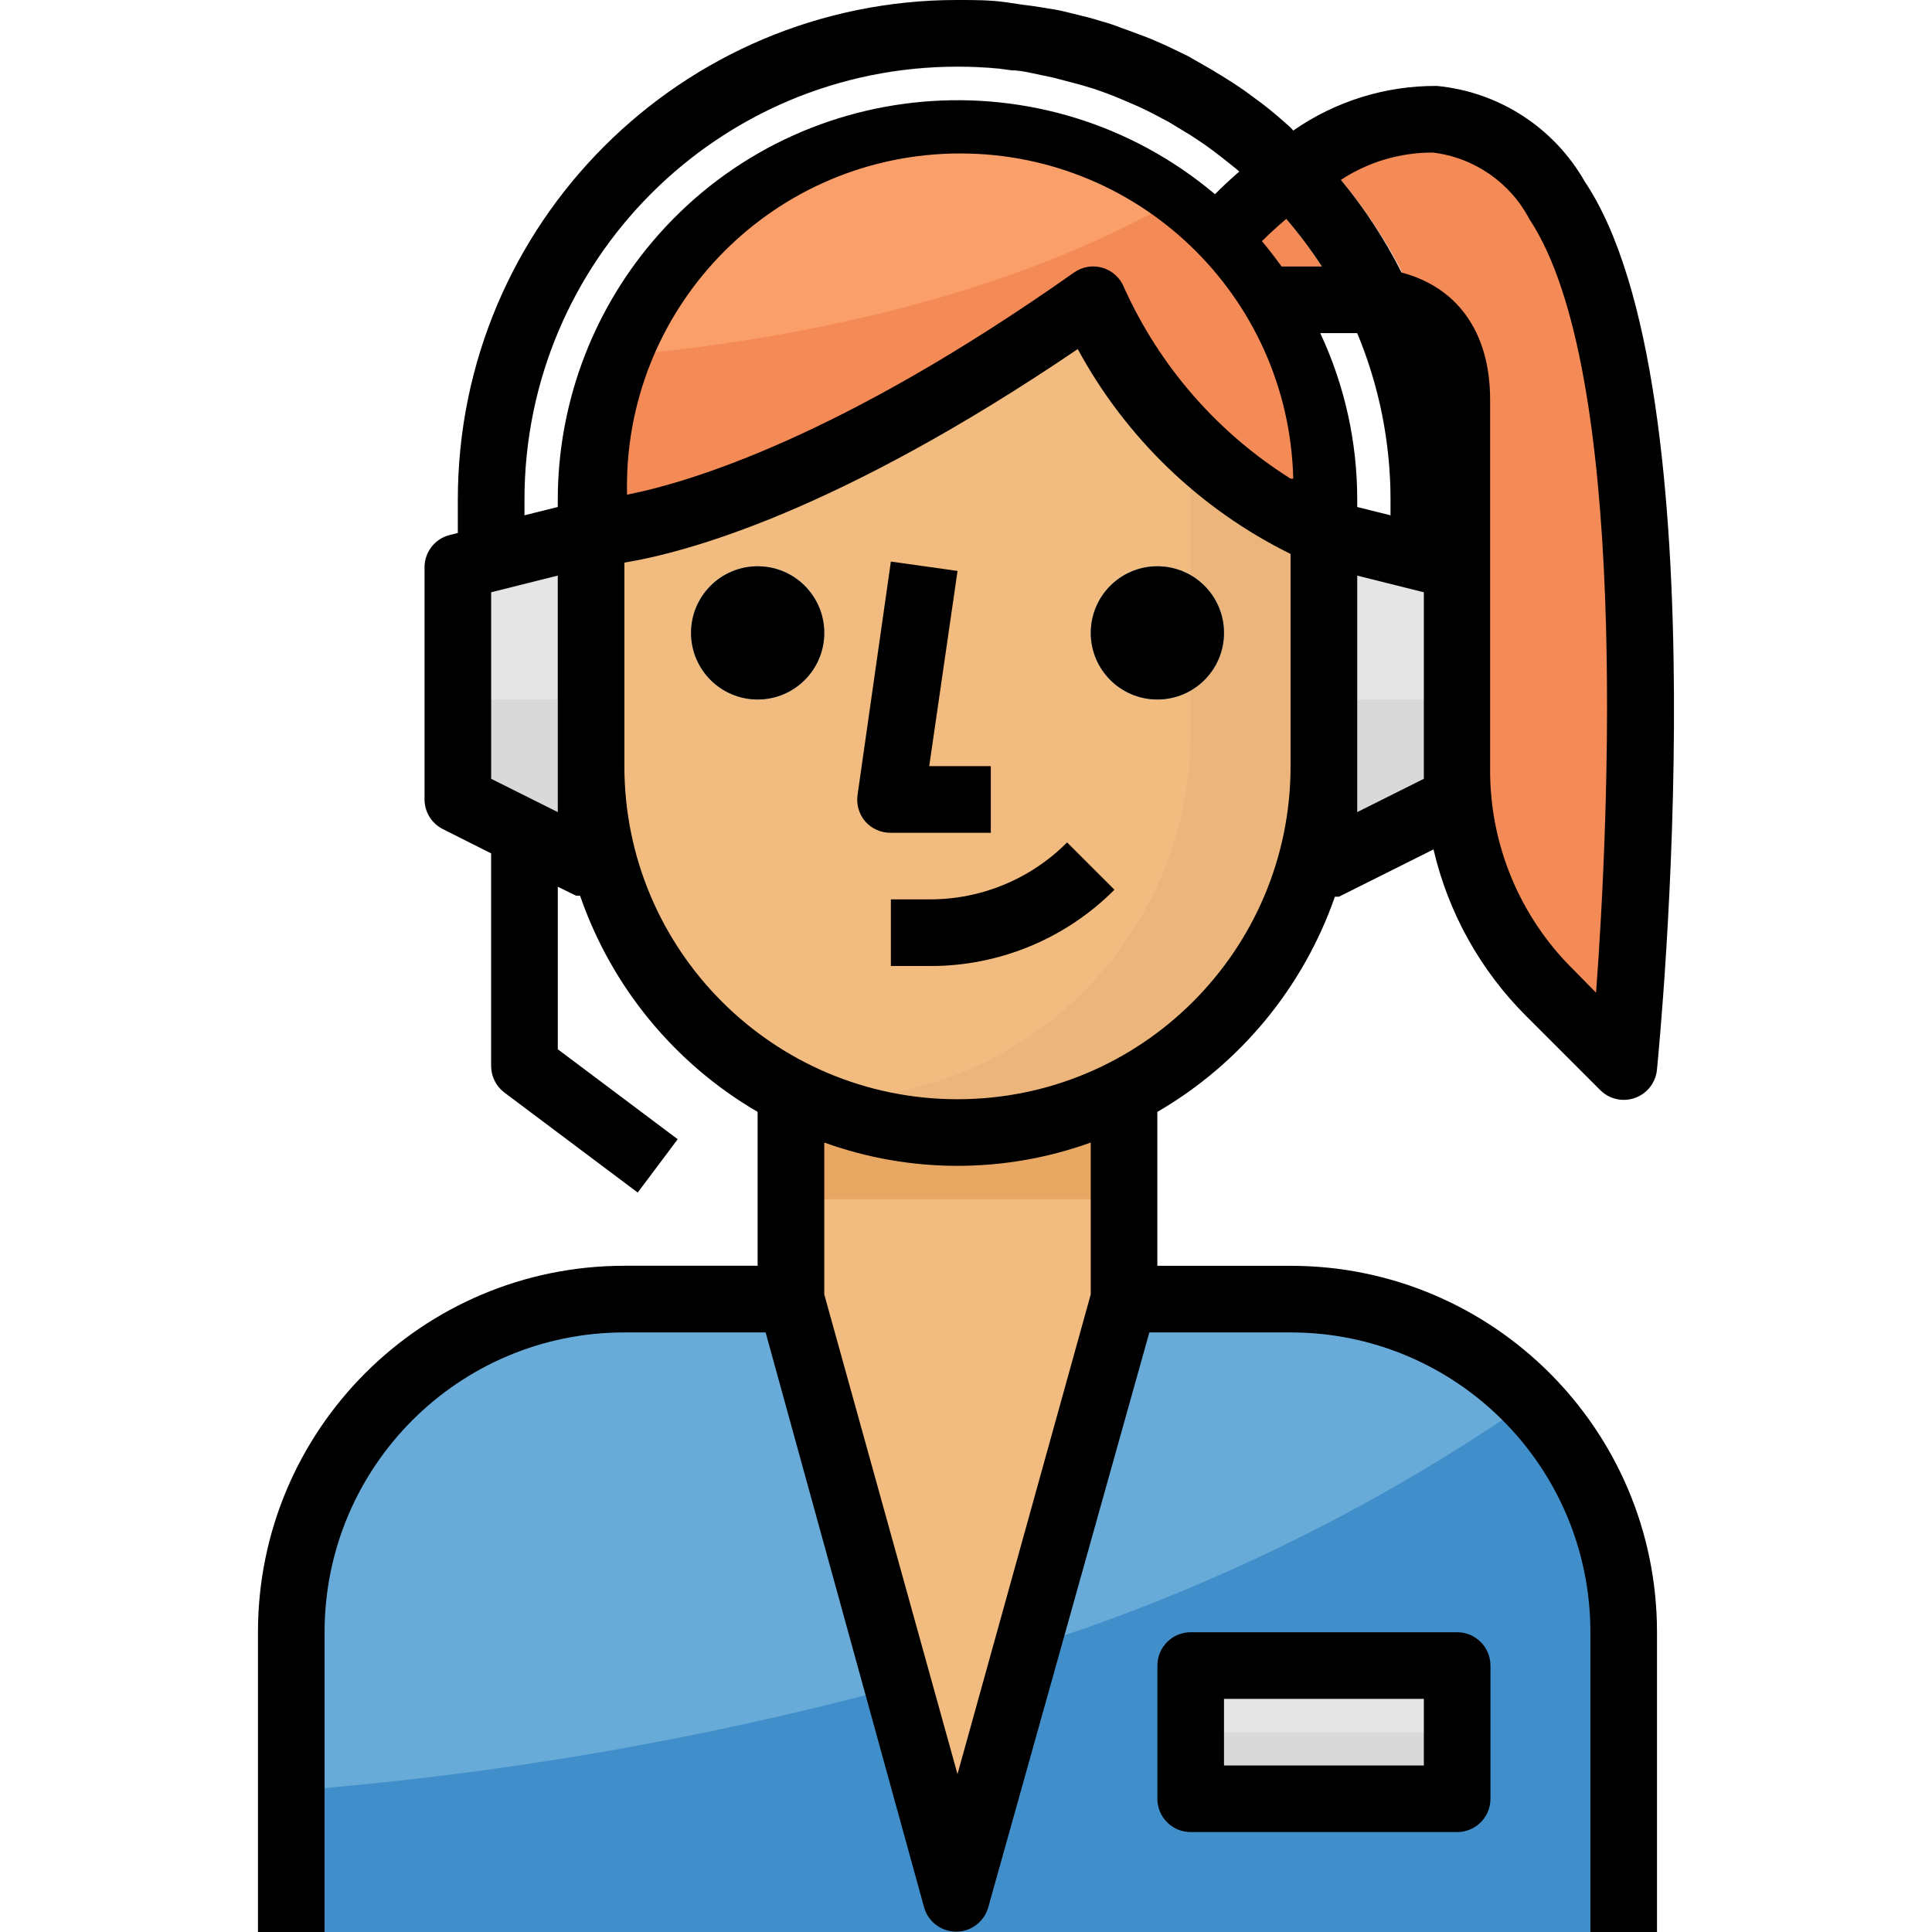 <?xml version="1.0" encoding="UTF-8"?> <svg xmlns="http://www.w3.org/2000/svg" width="50" height="50" viewBox="0 0 50 50" fill="none"> <path d="M35.125 7.759C36.374 7.579 37.532 8.446 37.711 9.695C37.742 9.91 37.742 10.129 37.711 10.345V19.888C37.71 22.058 38.572 24.139 40.108 25.672L42.021 27.586C42.021 27.586 43.745 10.345 40.297 5.172C36.849 -5.19753e-05 31.677 6.034 31.677 6.034L30.814 6.897V7.759L35.125 7.759Z" fill="#F48A56"></path> <path d="M33.401 33.621H29.091L24.78 49.138L20.47 33.621H16.16C11.399 33.621 7.539 37.48 7.539 42.241V50H42.022V42.241C42.022 37.48 38.162 33.621 33.401 33.621Z" fill="#68ABD8"></path> <path d="M26.582 42.638L24.78 49.138L23.255 43.647C18.111 45.032 12.85 45.935 7.539 46.345V50H42.022V42.241C42.025 40.008 41.156 37.861 39.599 36.259C35.605 39.026 31.217 41.177 26.582 42.638Z" fill="#418FCA"></path> <path d="M29.09 26.724V33.621L24.78 49.138L20.47 33.621V26.724H29.09Z" fill="#F2BB80"></path> <path d="M29.09 26.724H20.47V31.035H29.09V26.724Z" fill="#E8A864"></path> <path d="M37.711 43.103H30.814V46.552H37.711V43.103Z" fill="#E5E5E5"></path> <path d="M16.504 30.862L13.056 28.276C12.838 28.113 12.711 27.858 12.711 27.586V19.828H14.435V27.155L17.538 29.483L16.504 30.862Z" fill="#D9D9D9"></path> <path d="M34.263 13.793H31.677V22.414H34.263L37.711 20.69V14.655L34.263 13.793Z" fill="#E5E5E5"></path> <path d="M15.297 13.793L11.849 14.655V20.69L15.297 22.414H17.884V13.793H15.297Z" fill="#E5E5E5"></path> <path d="M14.435 18.103H11.849V20.69L14.435 21.983V18.103Z" fill="#D9D9D9"></path> <path d="M35.125 18.103V21.983L37.711 20.69V18.103H35.125Z" fill="#D9D9D9"></path> <path d="M34.263 12.931V19.828C34.263 25.065 30.017 29.31 24.78 29.31C19.543 29.31 15.297 25.065 15.297 19.828V12.931C15.297 7.694 19.543 3.448 24.78 3.448C30.017 3.448 34.263 7.694 34.263 12.931Z" fill="#F2BB80"></path> <path d="M25.323 3.448C28.679 5.005 30.823 8.371 30.815 12.069V18.965C30.815 24.203 26.569 28.448 21.332 28.448H20.789C25.54 30.652 31.178 28.589 33.382 23.838C33.965 22.582 34.266 21.213 34.263 19.828V12.931C34.272 7.899 30.348 3.736 25.323 3.448Z" fill="#EBB57C"></path> <path d="M24.78 3.448C19.543 3.448 15.297 7.694 15.297 12.931V13.793C15.297 13.793 19.608 13.793 28.228 7.759C29.422 10.449 31.572 12.6 34.263 13.793V12.931C34.263 7.694 30.017 3.448 24.78 3.448Z" fill="#FB9F6A"></path> <path d="M30.306 5.241C25.685 7.871 19.961 8.854 16.056 9.207C15.557 10.385 15.299 11.652 15.297 12.931V13.793C15.297 13.793 19.608 13.793 28.228 7.759C29.422 10.449 31.572 12.6 34.263 13.793V12.931C34.266 9.878 32.791 7.013 30.306 5.241Z" fill="#F48A56"></path> <path d="M19.608 18.103C20.56 18.103 21.332 17.331 21.332 16.379C21.332 15.427 20.56 14.655 19.608 14.655C18.656 14.655 17.884 15.427 17.884 16.379C17.884 17.331 18.656 18.103 19.608 18.103Z" fill="#68ABD8"></path> <path d="M29.953 18.103C30.905 18.103 31.677 17.331 31.677 16.379C31.677 15.427 30.905 14.655 29.953 14.655C29 14.655 28.229 15.427 28.229 16.379C28.229 17.331 29 18.103 29.953 18.103Z" fill="#68ABD8"></path> <path d="M24.065 25H23.056V23.276H24.065C25.398 23.278 26.677 22.747 27.616 21.802L28.841 23.026C27.576 24.296 25.856 25.006 24.065 25Z" fill="#E3A35F"></path> <path d="M25.642 21.552H23.056C22.805 21.554 22.567 21.447 22.401 21.259C22.238 21.068 22.166 20.816 22.203 20.569L23.065 14.534L24.789 14.776L24.048 19.828H25.642V21.552Z" fill="#E3A35F"></path> <path d="M34.685 4.638C32.54 2.072 29.485 0.438 26.16 0.078H26.099C25.642 0 25.229 0 24.78 0C24.332 0 23.918 0 23.461 0.069H23.401C16.829 0.774 11.847 6.321 11.849 12.931V14.655H13.573V12.931C13.574 9.959 14.756 7.109 16.858 5.009C21.232 0.646 28.311 0.646 32.685 5.009C34.794 7.107 35.981 9.957 35.987 12.931V14.655H37.711V12.931C37.713 9.897 36.641 6.959 34.685 4.638Z" fill="#E5E5E5"></path> <path d="M37.711 44.828H30.814V46.552H37.711V44.828Z" fill="#D9D9D9"></path> <path d="M19.608 18.103C20.56 18.103 21.332 17.331 21.332 16.379C21.332 15.427 20.56 14.655 19.608 14.655C18.656 14.655 17.884 15.427 17.884 16.379C17.884 17.331 18.656 18.103 19.608 18.103Z" fill="black"></path> <path d="M29.953 18.103C30.905 18.103 31.677 17.331 31.677 16.379C31.677 15.427 30.905 14.655 29.953 14.655C29 14.655 28.229 15.427 28.229 16.379C28.229 17.331 29 18.103 29.953 18.103Z" fill="black"></path> <path d="M24.065 23.276H23.056V25H24.065C25.856 25.006 27.576 24.296 28.841 23.026L27.616 21.802C26.677 22.747 25.398 23.278 24.065 23.276Z" fill="black"></path> <path d="M25.642 21.552V19.828H24.048L24.78 14.776L23.056 14.534L22.194 20.569C22.157 20.816 22.229 21.068 22.392 21.259C22.56 21.449 22.803 21.556 23.056 21.552L25.642 21.552Z" fill="black"></path> <path d="M30.815 42.242C30.339 42.242 29.953 42.628 29.953 43.104V46.552C29.953 47.028 30.339 47.414 30.815 47.414H37.711C38.187 47.414 38.573 47.028 38.573 46.552V43.104C38.573 42.628 38.187 42.242 37.711 42.242H30.815ZM36.849 45.69H31.677V43.966H36.849V45.69Z" fill="black"></path> <path d="M33.401 32.759H29.952V28.776C32.1 27.528 33.729 25.552 34.547 23.207H34.651L37.099 21.983C37.479 23.616 38.309 25.109 39.495 26.293L41.409 28.207C41.743 28.547 42.288 28.551 42.628 28.217C42.776 28.073 42.866 27.878 42.883 27.672C42.952 26.957 44.607 10.06 41.013 4.698C40.216 3.299 38.788 2.376 37.185 2.224C35.856 2.216 34.559 2.62 33.469 3.379L33.401 3.302C33.168 3.095 32.935 2.888 32.685 2.698L32.418 2.5C32.202 2.336 31.969 2.181 31.737 2.035L31.34 1.793L30.737 1.448L30.202 1.19C30.021 1.112 29.84 1.026 29.659 0.957C29.478 0.888 29.219 0.793 29.004 0.716C28.844 0.652 28.679 0.598 28.512 0.552C28.271 0.474 28.021 0.414 27.771 0.354C27.521 0.293 27.469 0.276 27.314 0.25C27.159 0.224 26.754 0.155 26.452 0.121L26.055 0.061C25.642 0 25.211 0 24.78 0C17.638 0 11.849 5.79 11.849 12.931V13.793L11.642 13.845C11.267 13.937 10.999 14.269 10.987 14.655V20.69C10.988 21.015 11.171 21.311 11.461 21.457L12.711 22.086V27.586C12.711 27.858 12.838 28.113 13.056 28.276L16.504 30.862L17.538 29.483L14.435 27.155V22.948L14.909 23.181H15.012C15.825 25.536 17.456 27.521 19.607 28.776V32.758H16.159C10.922 32.758 6.676 37.004 6.676 42.241V50H8.4V42.241C8.4 37.956 11.874 34.483 16.159 34.483H19.814L23.918 49.371C24.051 49.828 24.53 50.09 24.986 49.957C25.269 49.874 25.49 49.654 25.573 49.371L29.745 34.483H33.4C37.686 34.483 41.159 37.956 41.159 42.241V50H42.883V42.241C42.883 37.004 38.638 32.759 33.401 32.759ZM34.168 8.621H35.125C35.694 9.986 35.987 11.452 35.987 12.931V13.336L35.125 13.121V12.931C35.126 11.441 34.799 9.97 34.168 8.621ZM33.168 6.897C33.004 6.672 32.84 6.457 32.659 6.241C32.832 6.069 33.056 5.862 33.288 5.664C33.622 6.054 33.931 6.466 34.211 6.897H33.168ZM33.401 12.388C31.508 11.199 30.008 9.478 29.09 7.44C28.994 7.195 28.79 7.008 28.538 6.931C28.286 6.856 28.012 6.9 27.797 7.052C21.762 11.31 17.849 12.483 16.228 12.802C16.113 8.041 19.881 4.089 24.642 3.974C29.403 3.86 33.355 7.627 33.469 12.388L33.401 12.388ZM36.849 19.888V20.155L35.125 21.017V14.897L36.849 15.328V19.888V19.888ZM37.081 3.948C38.148 4.076 39.083 4.721 39.581 5.672C42.168 9.569 41.642 21.19 41.306 25.69L40.711 25.086C39.33 23.721 38.556 21.856 38.564 19.914V10.345C38.564 8.578 37.702 7.431 36.271 7.052C35.839 6.197 35.313 5.393 34.702 4.655C35.409 4.191 36.236 3.946 37.081 3.948ZM14.435 20.69V21.017L12.711 20.155V15.328L14.435 14.896V20.69ZM14.435 12.931V13.121L13.573 13.336V12.931C13.573 6.741 18.59 1.724 24.78 1.724C25.148 1.724 25.51 1.741 25.866 1.776L26.176 1.819C26.426 1.819 26.685 1.888 26.935 1.94L27.262 2.009L27.978 2.198L28.297 2.293C28.53 2.371 28.762 2.457 28.987 2.552L29.288 2.681C29.506 2.773 29.722 2.877 29.935 2.991L30.245 3.155L30.814 3.5L31.151 3.724C31.314 3.836 31.469 3.957 31.625 4.077L31.995 4.371L32.073 4.439C31.823 4.655 31.607 4.862 31.444 5.026C27.074 1.346 20.548 1.904 16.867 6.275C15.298 8.138 14.437 10.495 14.435 12.931ZM28.228 33.5L24.78 45.914L21.332 33.5V29.569C23.56 30.373 26 30.373 28.228 29.569V33.5H28.228ZM24.78 28.448C20.019 28.448 16.159 24.589 16.159 19.828V14.56C17.788 14.293 21.702 13.233 27.892 9.034C29.135 11.329 31.06 13.182 33.4 14.336V19.828C33.401 24.589 29.541 28.448 24.78 28.448Z" fill="black"></path> </svg> 
